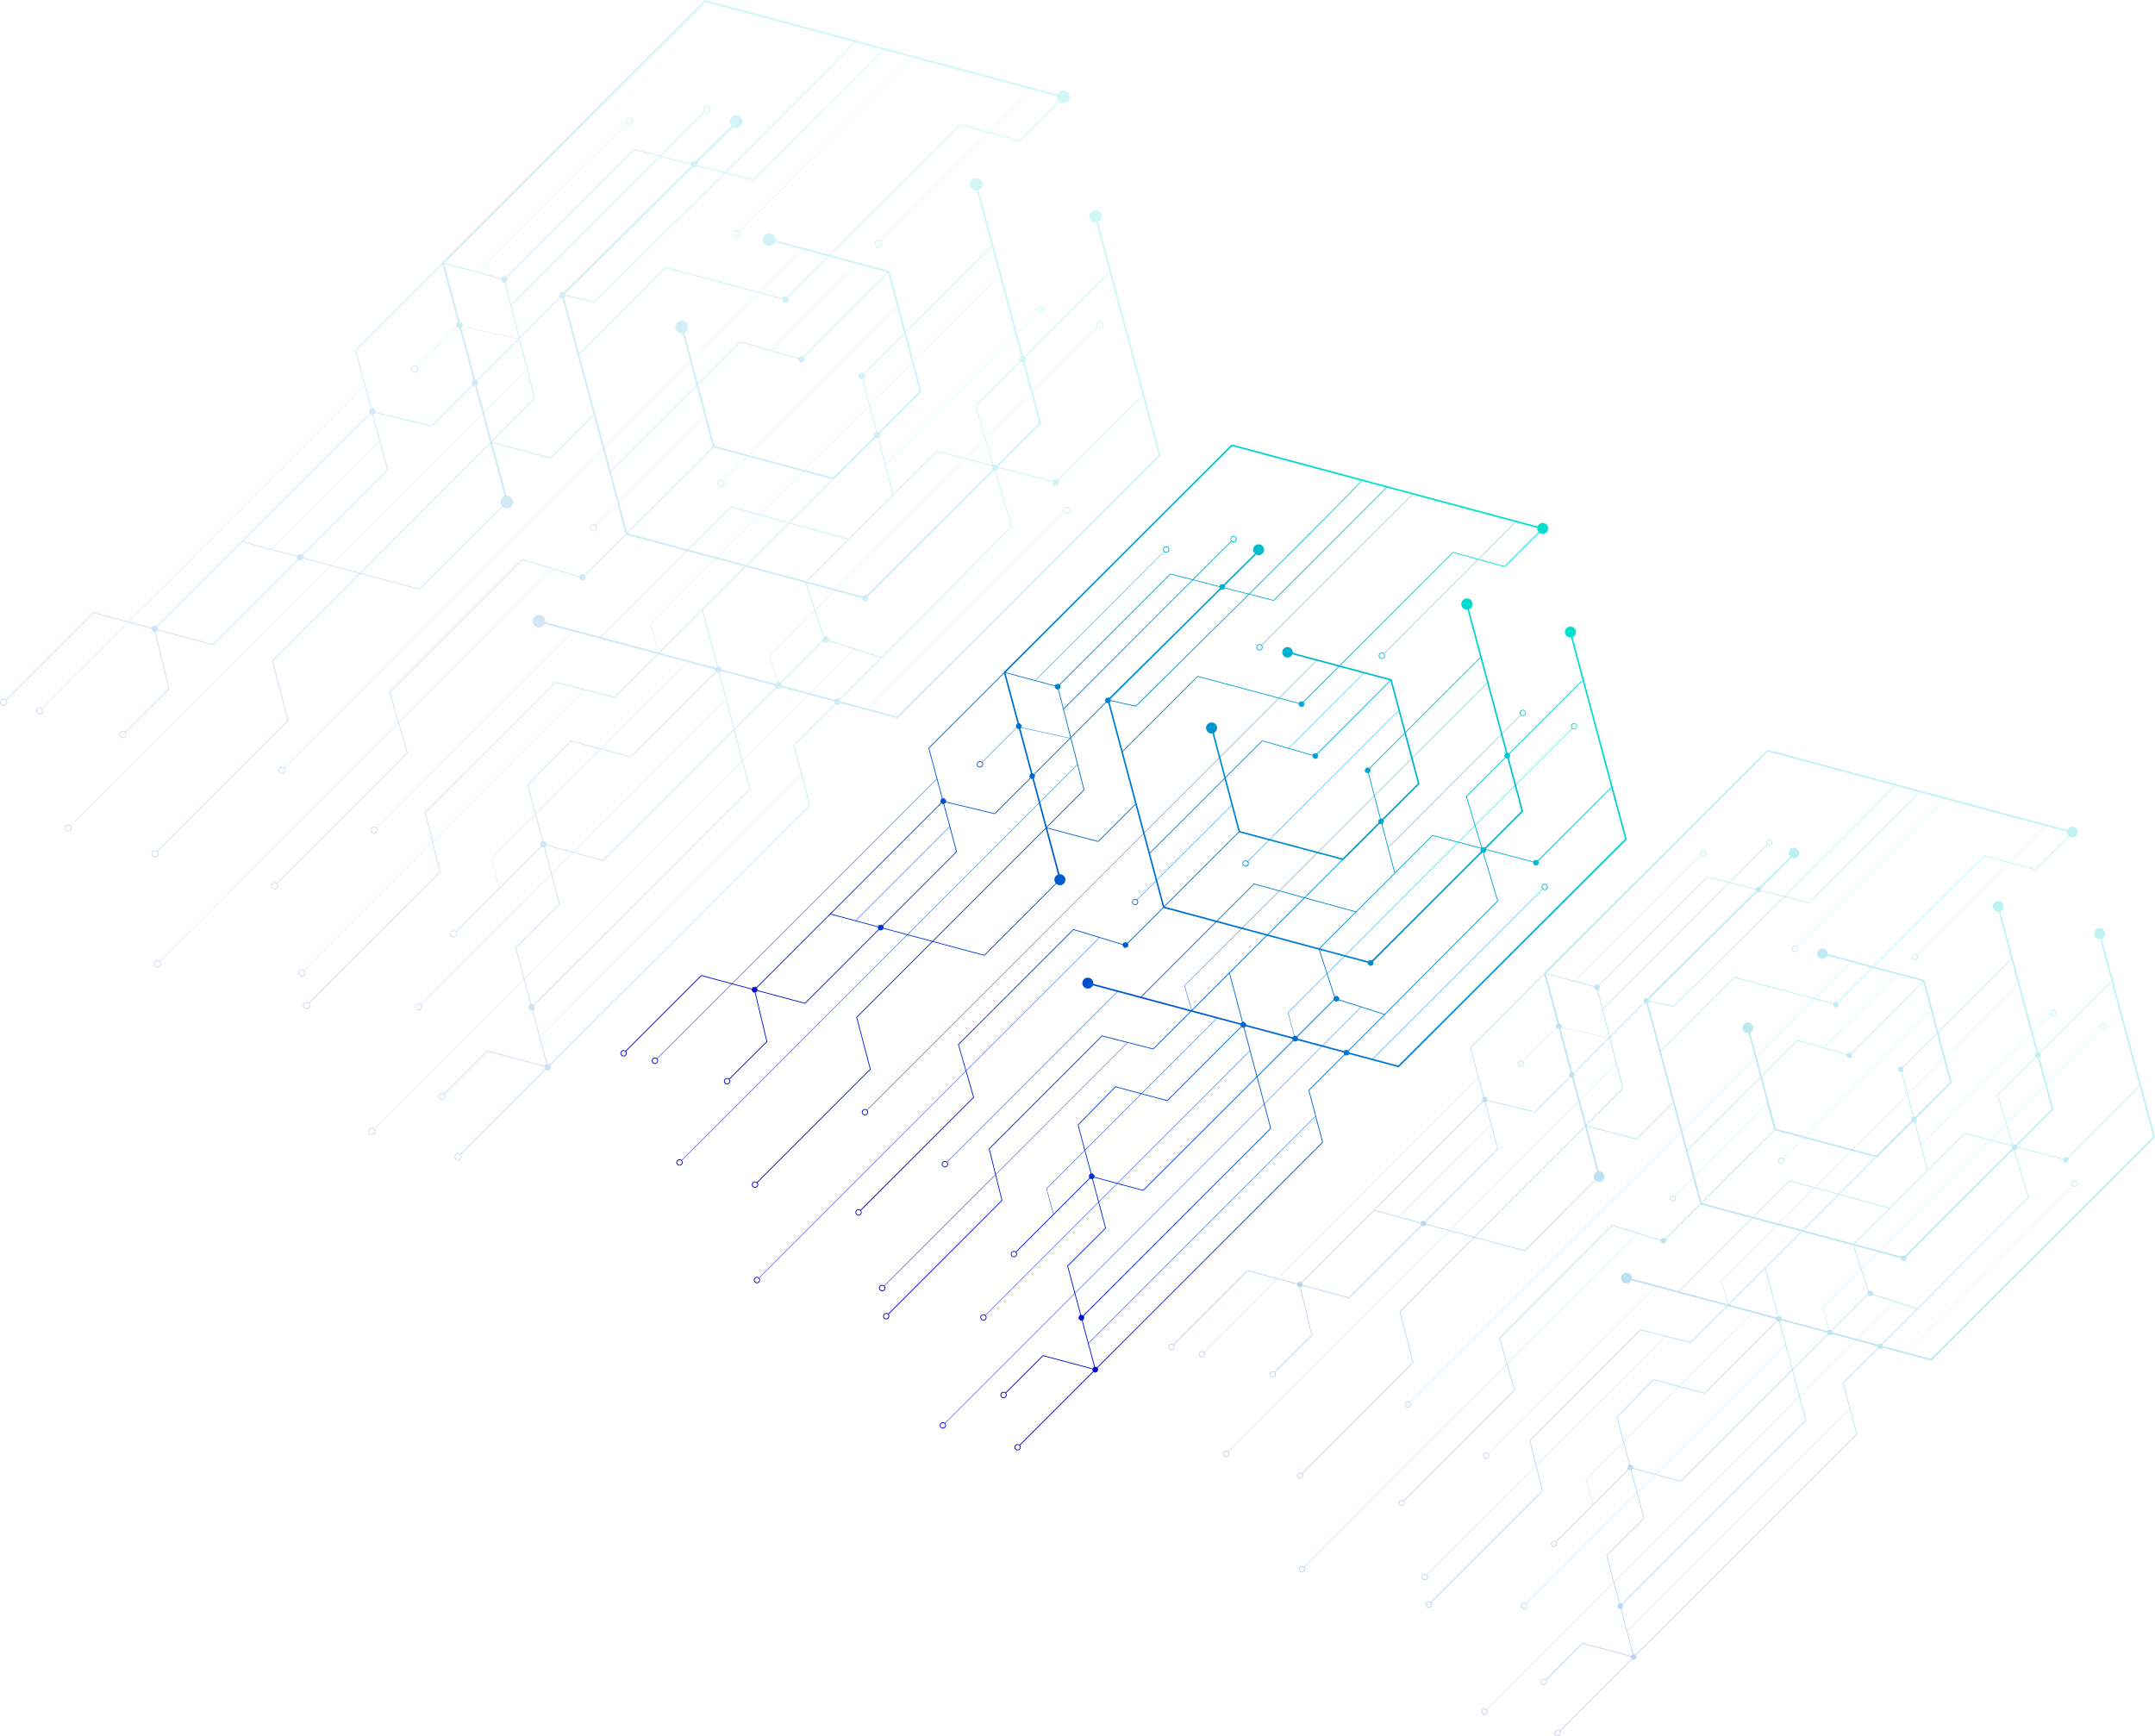 <svg xmlns="http://www.w3.org/2000/svg" xmlns:xlink="http://www.w3.org/1999/xlink" viewBox="0 0 6718.56 5413.31"><defs><style>.cls-1{isolation:isolate;}.cls-2,.cls-3{mix-blend-mode:lighten;}.cls-2{fill:url(#linear-gradient);}.cls-3{opacity:0.18;fill:url(#linear-gradient-2);}.cls-4{mix-blend-mode:screen;opacity:0.26;fill:url(#linear-gradient-3);}</style><linearGradient id="linear-gradient" x1="2931.59" y1="411.27" x2="1000.19" y2="2226.95" gradientUnits="userSpaceOnUse"><stop offset="0" stop-color="#00e0cf"/><stop offset="1" stop-color="#0000cf"/></linearGradient><linearGradient id="linear-gradient-2" x1="-1033.97" y1="1431.19" x2="1359" y2="-878.59" gradientUnits="userSpaceOnUse"><stop offset="0" stop-color="#0047bd"/><stop offset="1" stop-color="#00d2cf"/></linearGradient><linearGradient id="linear-gradient-3" x1="2506.43" y1="3333.57" x2="4540.93" y2="1369.8" xlink:href="#linear-gradient-2"/></defs><g class="cls-1"><g id="Artwork"><path class="cls-2" d="M1467.25,3032.15,1696.6,2802.8l2.55,2.55,9.33-2.5,2.51-9.34-2.56-2.55,703.42-703.41-43-162,110.9-110.9,2.55,2.55,9.33-2.5.76-2.83,153.89,41.26,1.36.37,710.14-709.55,1-1L3189.58,512.15a17.09,17.09,0,1,0-18.65-3.69,17,17,0,0,0,13.88,4.83l125.06,466.14-229.28,229.28-2.55-2.55-9.34,2.51-.88,3.3L2921,1173.37l0-.11-1.28-1.28,116.2-116.2-22.33-83.26,174.78-175a9.54,9.54,0,1,0-.92-.81L3013.21,971.16l-22-82.18,1.73-.46,2.5-9.33-2.56-2.56,226.38-226.37-1.73-1.73L2991.11,874.9l-2.55-2.55-1.73.47-16-59.52,57.5-57.51a9.73,9.73,0,1,0-.87-.86l-57,57L2866.83,425.46a17.59,17.59,0,1,0-4.76,1.14l39.77,148.28L2669.41,807.31,2626.12,645l-.37-1.37-159.83-42.83,351.41-351.41L2894,270.52l-292.41,292.4a9.79,9.79,0,1,0,.87.87l292.89-292.9,82,22.6.68.19.51-.5c63.56-62.82,93.37-92.55,107.29-106.78a17,17,0,1,0-5.06-19.3L2128.23-88.31l-1.36-.37-709.69,709.1-1,1,.37,1.37L1181.33,858l25.73,96L569.34,1591.73,474,1566.19l-.68-.18L237.22,1802.12a9.79,9.79,0,1,0,1.73,1.73l235.11-235.11,93.28,25-232,232a9.85,9.85,0,1,0,.86.87L568.7,1594.1l62.42,16.72-.83,3.1,6.83,6.83L640,1620l36.63,153L559.81,1889a9.79,9.79,0,1,0,1.73,1.73l117.79-117-37-154.38,4.09-1.09.83-3.09,149,39.92.69.18,230.8-230.8,2.55,2.56,9.33-2.51.94-3.5,73.36,19.66-702.05,702a9.74,9.74,0,1,0,.87.86L1115.32,1441l76.83,20.58L956.6,1697.18,999,1859.25l-352.3,352.3a9.79,9.79,0,1,0,1.73,1.73L1001.68,1860l-42.35-162.08,235.56-235.55,160.54,43,.68.18,224.1-224.09a17.05,17.05,0,1,0,10.11-29.86L1552,1108.65l158.23,42,.68.18,116-116.08,24.21,90.34-861,861a9.79,9.79,0,1,0,.86.86l860.51-860.5,39,145.69L1832,1330.62a9.62,9.62,0,1,0,.9.83l58-58,21.78,81.27c-51.45,51.55-95.26,95.47-111.09,111.34l-3.26-3.27-9.33,2.5-1.13,4.19-153.73-46.86-.71-.21-359.71,359.71,23.95,83.12L653.38,2509.51a9.79,9.79,0,1,0,.86.86L1298,1866.62l23,80L969.56,2298.08a9.79,9.79,0,1,0,1.73,1.73L1323.8,1947.3,1300,1864.64l414.82-414.82,72.38,22.06-.74,2.78,6.83,6.83,9.33-2.5,2.5-9.33-1.84-1.84c15.84-15.88,59.57-59.72,110.93-111.19l162.27,43.63-232.63,232.63-148.47-39.8a17,17,0,1,0-4.79,9.88,16.76,16.76,0,0,0,3.49-5.16l75.29,20.18-530.1,530.1a9.74,9.74,0,1,0,.87.86l530.6-530.59,227.1,60.88-115.67,115.68-159-40.49-.67-.18-352.89,352.89,20.14,81.19-345.93,345.93a9.85,9.85,0,1,0,.86.87l345.42-345.41,19.45,78.41L1056,2621.62a9.79,9.79,0,1,0,1.73,1.73l354.46-354.47-20.14-81.19,410.51-410.5,79.62,20.27.67.18L2000.55,1680l78.77,21.11L1845.81,1934.6,1765,1913l-.69-.19-117,119.38-.49.49,21.26,79.75L1549,2231.44l21.77,79.9L1454,2428.09a9.77,9.77,0,1,0,1.74,1.73l229.72-229.73,2.56,2.56,3.83-1,19.3,72.4-351.8,351.81a9.73,9.73,0,1,0,.87.86l351.3-351.3,21.09,79.1-118,117.4-.5.5,23,86.05-404,404a9.79,9.79,0,1,0,.87.87l403.48-403.48,17.79,66.55-3.6,1-2.5,9.34,6.84,6.83,3.58-1,38.93,145.66-3.69,1-.88,3.3L1538.32,2751l-116.47,116.47a9.79,9.79,0,1,0,1.73,1.73l115.47-115.47,154.25,41.13-1,3.68,2.55,2.55-229.35,229.35a9.79,9.79,0,1,0,1.73,1.73ZM3189.34,784.82a7.35,7.35,0,1,1,0,10.39A7.36,7.36,0,0,1,3189.34,784.82Zm-159.72-41.53a7.34,7.34,0,1,1,0,10.38A7.35,7.35,0,0,1,3029.62,743.29ZM2600.34,575.43a7.35,7.35,0,1,1,0-10.39A7.36,7.36,0,0,1,2600.34,575.43ZM236.44,1815a7.34,7.34,0,1,1,0-10.38A7.35,7.35,0,0,1,236.44,1815Zm97.6,23.27a7.34,7.34,0,1,1,0-10.39A7.35,7.35,0,0,1,334,1838.28Zm225,63.58a7.35,7.35,0,1,1,0-10.39A7.36,7.36,0,0,1,559,1901.86ZM410.65,2155.22a7.34,7.34,0,1,1,0-10.38A7.35,7.35,0,0,1,410.65,2155.22Zm235.22,69.23a7.34,7.34,0,1,1,0-10.39A7.35,7.35,0,0,1,645.87,2224.45Zm342.94-225.89a7.34,7.34,0,1,1,0-10.38A7.33,7.33,0,0,1,988.81,1998.56Zm842.07-655.3a7.35,7.35,0,1,1,0-10.39A7.36,7.36,0,0,1,1830.88,1343.26ZM652.12,2522a7.34,7.34,0,1,1,0-10.38A7.33,7.33,0,0,1,652.12,2522Zm316.66-211a7.35,7.35,0,1,1,0-10.39A7.36,7.36,0,0,1,968.78,2311Zm330.81-447.68-23.18-80.43,357.65-357.65,79.41,24.2ZM1238,2160.59a7.34,7.34,0,1,1,0-10.38A7.35,7.35,0,0,1,1238,2160.59Zm-195.47,386.18a7.34,7.34,0,1,1,0-10.39A7.35,7.35,0,0,1,1042.53,2546.77Zm12.73,87.74a7.34,7.34,0,1,1,0-10.38A7.35,7.35,0,0,1,1055.26,2634.51Zm336.49-448.2-19.46-78.42L1723.21,1757l78,19.87Zm-33.67,452a7.34,7.34,0,1,1,0-10.38A7.35,7.35,0,0,1,1358.08,2638.33Zm-126.21,336.6a7.35,7.35,0,1,1,0-10.39A7.36,7.36,0,0,1,1231.87,2974.93Zm189.2-94.58a7.34,7.34,0,1,1,0-10.39A7.35,7.35,0,0,1,1421.07,2880.35Zm278.76-689.54L1693,2184l-3.12.83-19.48-73.07L1845.17,1937l81.55,21.85L2158,1727.51l2.55,2.55,3.29-.88,19.32,72.79L1770.9,2214.26l-72.12-19.52Zm457.86-768.72,76.67,20.61-231.75,231.76-21.91-75.37Zm117.63-117.62,76.35,20.93-113.31,113.31-76.67-20.61Zm-115,113.26L2083.19,1397l114-114,76.81,21.06ZM2560.24,925l-2.55-2.55,108.45-108.44,20.6,77.26-114,114-18.48-70,3.51-.94Zm126.87-32.37,20.24,75.9-110.78,110.51-1.55-1.55-3,.82-18.92-71.64Zm-52.9,355.2-119.65,119.65-158.18-43.37,116.87-116.87,1.37.36,113.56-113.28,1.84,1.84,3.87-1Zm-172.75,393.9,1.23-4.61-6.83-6.83-7.26,1.94-23.08-71,52.87-52.92,73.07,19.64-.72,2.71,6.83,6.83,9.33-2.5,2.5-9.33-1.68-1.69,340.15-340.15,1.29,1.28,1-.26L2955,1334.28l-351.47,353.09Zm-289.05,76.46-6.83-6.83-3.64,1-40.65-153.13,115.8-115.8,161.7,43.47,24.36,75-120.71,120.85-.25.25,19.62,73.21-3.88,1-.69,2.59-145.52-39Zm229.2-230.56,75.41,20.27-51.93,52Zm-74.34,267-4.28,1.14-19.43-72.53,120-120.15,22.8,70.19-2.36,8.79.45.45-114.71,114.6Zm577.51-585.61-69.36-18.23,49.6-49.66,20.3,67.58-.5.13Zm-.64,2.37-1.82,6.79,2.09,2.08-340.16,340.16-1.68-1.68-9.33,2.5-.51,1.89-70.35-18.91,351-351.42ZM2481,1503.94l-78.36-21.06,351-351,78.41,20.62Zm-239.93-64.5,113.29-113.3,158.18,43.37-112.63,112.63ZM2589.62,1079l-3.93,1-2.5,9.34,1.53,1.53-111.57,111.28-75.44-20.11,173.36-173.36Zm-119.1,127.57-116.86,116.86-76.35-20.94,116.4-116.4Zm-351.23,354.69L2159.58,1713l-3.33.89-.69,2.57-151-40.49Zm64.26,242.09,21,79-353.86,353.52-78.4-21.22Zm-17.32-74.78,3.68-1,.55-2,145.51,39-.54,2,2.49,2.49-111.4,111.29Zm153.42,42.22,2.62,2.62,9.33-2.5.54-2,74.54,20-177.36,177.36-22.07-83.16Zm13.75-6.63.7-2.59-2.61-2.61,114.71-114.6,4.66,4.65,9.33-2.5.63-2.35,68.58,22-118.72,118.71Zm197.31-97.57,70.89,22.75-111.73,111.73-2.55-2.55L2478,1801l-.48,1.78-65.46-17.55Zm567.2-370.13a7.34,7.34,0,1,1,10.38,0A7.33,7.33,0,0,1,3097.91,1296.44Zm-30.72-82.11-1,3.67,6.84,6.83,9.33-2.5,2.5-9.33-2.55-2.55L3310.6,982.16l42.74,159.29L2646.2,1848l-78.06-20.93,528.51-528.51a9.79,9.79,0,1,0-.86-.86l-529,529-73.1-19.6.47-1.78-2.55-2.55,113.16-113.15h0l352.52-354.13.51-.52L2912.5,1184.2l6-1.6,1.84-6.87Zm-36.74-160-114.2,114.2-2.09-2.09-6.48,1.74L2887,1099.25l122.59-122.73Zm-21.23-79.16-122.63,122.76L2860,1009.46l121-121,2.55,2.55,2.88-.77ZM2982.1,874.09l-2.87.77-2.5,9.33,2.55,2.55-122,122,27.37,91.13-50.57,50.63-80.48-21.15-.68-.18-116.68,116.67-20.45-77.46,351.11-351.11ZM2615.4,1167l-19.14-72.5,3.09-.83,2.5-9.34-1.82-1.82L2711.81,971l1-1-21.7-81.37,232.53-232.53,42.86,159.79Zm287.17-589.42,20.7,77.17L2690.74,887.31l-20.6-77.26ZM2556,920.76l-2.55-2.55-9.34,2.5-2.5,9.33,6.84,6.84,3.45-.93,18.85,71.39L2396.35,1181.7l-149.2-39.77L2647,742.12l18.46,69.19Zm90.63-180-400.81,400.81-93.14-24.83-44-166.1,113.87-113.88,156.77,45-1,3.64,6.84,6.84,9.33-2.5,2.5-9.34-2.87-2.87,228-228.57ZM2392.38,875.83l-2.23-2.23-9.33,2.5-.9,3.33-73.59-21.15,232.81-232.8,81.25,21.77Zm145.39-250.72L2305,857.9,2221.81,834,2107.92,947.89l-16.32-61.63,182.8-182.8L2336.32,720l-1,3.79,6.83,6.83,9.34-2.5,2.5-9.33-3-3,111-111Zm-78.58-21.05-110,110-2.08-2.09-9.34,2.5-.85,3.18-60.55-16.16L2391.84,586Zm358.1-357.23-.69-.19L2463.19,600.06l-145.58-39a16.47,16.47,0,1,0-1.15,4.76l74,19.84L2275,701.1l-253.78-67.71-.68-.18L1787,866.83l-40.29-150.35,1.4-.38,1.27-4.73,79.11,17.4.47-.47c1.77-1.74,178.22-175.7,352.48-348.71l76,19.44.67.18,353-353,78.55,21.06-469.29,469.3a9.79,9.79,0,1,0,.86.86l469.8-469.79L3011,153.48l-115,115ZM1550.47,1103.05l-20.56-76.61,115.71-115.71,19.77,77.4Zm-20.92-78-19.4-72.29,1.67-.45,2.5-9.33-2.28-2.28L1624.49,828l20.78,81.34ZM1347.43,903.61a7.34,7.34,0,1,1-10.38,0A7.33,7.33,0,0,1,1347.43,903.61Zm123.25-109.06,150.63,33.19L1510.31,939l-2.82-2.82-1.67.45-37.45-139.57,1.77-.48Zm151.65,32.16L1471,793.37l1.64-6.12-6.83-6.83-1.77.47-42-156.64,154.1,41.29-.93,3.49,6.83,6.83,3.39-.91,38.39,150.3Zm295.29-582.4a7.34,7.34,0,1,1,10.39,0A7.35,7.35,0,0,1,1917.62,244.31Zm-329.85,430,3.58-1,2.5-9.33-2.55-2.55L1936,316.79l67.51,17.28L1603.12,734.44Zm16.06,62.87,402.42-402.42,82.56,21.13-.63,2.36,1.79,1.8L1745.44,701.65l-1.71-1.71-9.33,2.5-2.51,9.33,2.56,2.56L1625.8,823.23Zm146.73-30.42-1.66-1.66,344.54-341.59,1.57,1.58,9.33-2.5.69-2.55,73.62,18.84c-123,122.16-254.28,251.88-351,347.2L1750,709Zm675.35-571.21c78.88-79.45,101-102.91,106.71-110.37l75.67,20.3-351,351-73.87-18.91C2286,275.69,2367.63,194.26,2425.91,135.56ZM2219,538.7a7.35,7.35,0,1,1-10.39,0A7.36,7.36,0,0,1,2219,538.7Zm865-354c-24.47,24.76-81.18,80.94-106.74,106.21l-79.95-22,115.06-115,67.29,18A17,17,0,0,0,3084,184.73ZM2530.26,24.56c-19.12,23-175.89,179.85-349.58,352.32l-75-19.2,1.18-4.42-1.52-1.52,97.9-97.06a16.87,16.87,0,1,0-4-2.92l-97.35,96.52-1.85-1.85-9.33,2.5-1.23,4.6-81.19-20.77,118.43-118.43a9.82,9.82,0,1,0-1.73-1.74L2005.51,332.05l-69.59-17.81-.68-.17L1589.57,659.74l-2.55-2.55-9.34,2.5-.93,3.49-60.83-16.3,400.45-400.44a9.79,9.79,0,1,0-.87-.87L1514.56,646.51l-91.92-24.63,705.69-705.1ZM2127.47,211.82a7.35,7.35,0,1,1,10.39,0A7.36,7.36,0,0,1,2127.47,211.82Zm-710.19,413.7,42,156.64-2.84.76-2.5,9.33,2,2L1348.69,901.49a9.79,9.79,0,1,0,.86.86l107.26-107.26,4,4,2.84-.76,37.45,139.57-2.93.79-2.51,9.33,2.84,2.83L1388,1061.56,1235.81,1025l1.09-4-6.84-6.84-4.06,1.09-41.94-156.5ZM1037.87,1410.9l-2.55-2.55-9.33,2.5-.93,3.46-69.2-18.54,291.47-291.46,20.53,76.6Zm-83.37-15.49-76.61-20.53,344.62-344.62,2.55,2.55,2.9-.78,19,70.91ZM570.7,1592.1l636.72-636.72,16.21,60.49-2.9.78-2.5,9.33,2.55,2.55-576.1,576.11-2.56-2.56-9.33,2.5-1,3.88Zm225.54,60.43-148.32-39.74,1-3.87-2.55-2.55,229.48-229.49,148.53,39.8-.94,3.5,2.56,2.55Zm245-233.88.93-3.47-2.55-2.55,231-231-40.26-150.24,4.07-1.09.78-2.93,153,36.72.66.15,111.43-111.68,2.27,2.27,2.93-.78,20.13,75L1116,1438.67Zm76.1,20.39,408.6-408.6,20.6,76.81-352.36,352.37Zm461.16-159.31-223.1,223.09-158.49-42.46L1547.26,1110l38.25,142.59a16.92,16.92,0,0,0-7,27.16Zm131.66-131.66-158.9-42.14,0-.15,116.91-116.9L1626.51,826l109.67-109.93,2.55,2.55,3.2-.86,84.66,316-1.09-1.09Zm77.54-278.51L2021.3,635.94,2273,703.1l-181.8,181.79L2071.66,811a16.9,16.9,0,0,0,4.71-3.25,17.22,17.22,0,1,0-9.38,4.74l20.24,76.41-232.16,232.17Zm299.91,20.7,16.33,61.63-232,232-16.48-61.48Zm-215,296.37,232-232,21.64,81.68-231.81,231.8Zm22.2,82.85,231.8-231.8,21.63,81.68h0c-2.18,2-6.17,5.94-13.89,13.6-9.74,9.67-23.61,23.5-40.25,40.11-33.26,33.23-77.57,77.56-121.86,121.91l-55.66,55.75Zm23.34,83.16c96.25-96.43,217-217.32,231.74-231.57l91.86,24.49-65,65a9.67,9.67,0,1,0,.89.84l65.51-65.51,149.19,39.78L2276,1302.1l-78.84-21.61-.68-.19-116,116Zm257.44-139.82a7.34,7.34,0,1,1-10.39,0A7.35,7.35,0,0,1,2175.62,1212.82ZM2079.19,1401l77.13,20.74-177,177,22.22,76.43-155-41.54Zm1.49,300.47,73.61,19.73-.54,2,2.55,2.55L1926,1956.09,1847.17,1935Zm-431.18,331.9L1765,1915.5l78.77,21.1L1670,2110.38ZM1453.21,2441a7.35,7.35,0,1,1,0-10.39A7.36,7.36,0,0,1,1453.21,2441Zm118.52-130.65-21.4-78.53,118.07-118.07,19.12,71.71-3.86,1-2.5,9.33,2.55,2.55ZM1694.19,2201l3.14-.85.81-3,70.76,19.14L1713.13,2272Zm-77.36,272.14,118-117.4.5-.5-21.82-81.84,56.76-56.77,81.13,22,353.86-353.52,22.07,83.16L1639.1,2556.44Zm22.63,84.68,588.22-588.22,19.65,74-583.78,583.78-2.55-2.56-3.38.91Zm28.37,73.85-2.55-2.55,584.78-584.78-20.38-76.74,178.37-178.37,68.19,18.29-.75,2.83,2.55,2.55-111.9,111.89,21.5,81.06-706.79,706.8-18.91-70.74,3.39-.91Zm13.38,82.34L2388,2007.21l21.11,79.6L1706.7,2789.23l-2.55-2.55-3.28.88Zm-226.86,329.31a7.34,7.34,0,1,1,10.39,0A7.35,7.35,0,0,1,1454.35,3043.31Z" transform="translate(1713 1474.18)"/><path class="cls-3" d="M-276.15,2125.27l264.53-264.53,2.94,2.94,10.76-2.88L5,1850,2,1847.09l811.3-811.29L763.74,848.92,891.65,721l2.94,2.94,10.77-2.88.87-3.26,177.49,47.58,1.58.43,819-818.37,1.16-1.15L1710.32-781.21a19.53,19.53,0,0,0,6.37-4.26,19.71,19.71,0,0,0,0-27.88,19.71,19.71,0,0,0-27.88,0,19.71,19.71,0,0,0,0,27.88,19.6,19.6,0,0,0,16,5.58l144.24,537.63L1584.62,22.18l-2.95-2.94-10.76,2.89-1,3.81L1400.51-18.58l0-.12-1.48-1.48,134-134-25.76-96L1708.91-452a11.28,11.28,0,0,0,15.11-.7,11.31,11.31,0,0,0,0-16,11.29,11.29,0,0,0-16,0,11.28,11.28,0,0,0-.19,15.73L1506.91-251.8l-25.43-94.78,2-.54,2.89-10.76-2.95-2.94,261.1-261.1-2-2L1481.42-362.82l-2.94-2.94-2,.53-18.41-68.65,66.32-66.32a11.26,11.26,0,0,0,15.42-.45,11.3,11.3,0,0,0,0-16,11.31,11.31,0,0,0-16,0,11.28,11.28,0,0,0-.45,15.42l-65.75,65.75L1338.07-881.2a19.73,19.73,0,0,0,6.39-4.25,19.72,19.72,0,0,0,0-27.89,19.73,19.73,0,0,0-27.88,0,19.72,19.72,0,0,0,0,27.89,19.59,19.59,0,0,0,16,5.57l45.88,171L1110.38-440.78,1060.44-628l-.42-1.58L875.68-679l405.3-405.3,88.43,24.37L1032.16-722.65a11.28,11.28,0,0,0-15.42.45,11.29,11.29,0,0,0,0,16,11.29,11.29,0,0,0,16,0,11.28,11.28,0,0,0,.45-15.42L1371-1059.47l94.54,26.07.79.21.58-.57c73.31-72.45,107.69-106.74,123.75-123.16a19.65,19.65,0,0,0,26.45-1.16,19.71,19.71,0,0,0,0-27.88,19.71,19.71,0,0,0-27.88,0,19.63,19.63,0,0,0-4.41,6.79L486.21-1473.76l-1.58-.42L-333.9-656.33l-1.15,1.15.42,1.58L-605.92-382.31l29.67,110.73-735.52,735.52-110-29.46-.78-.21-272.32,272.32a11.28,11.28,0,0,0-14.88.9,11.31,11.31,0,0,0,0,16,11.29,11.29,0,0,0,16,0,11.26,11.26,0,0,0,.9-14.87l271.17-271.17,107.58,28.83L-1581.7,733.88a11.27,11.27,0,0,0-15.42.44,11.3,11.3,0,0,0,0,16,11.31,11.31,0,0,0,16,0,11.29,11.29,0,0,0,.45-15.43l268.2-268.2,72,19.29-1,3.57,7.88,7.88,3.33-.89L-1188,673l-134.74,133.81a11.28,11.28,0,0,0-14.88.9,11.31,11.31,0,0,0,0,16,11.32,11.32,0,0,0,16,0,11.27,11.27,0,0,0,.9-14.87l135.86-134.92-42.64-178,4.72-1.26,1-3.57L-1050,537l.79.21L-783,271l2.94,2.94,10.76-2.88,1.08-4,84.62,22.67-809.72,809.72a11.27,11.27,0,0,0-15.42.45,11.31,11.31,0,0,0,0,16,11.3,11.3,0,0,0,16,0,11.27,11.27,0,0,0,.45-15.42l810.29-810.29,88.63,23.74L-865.11,585.56l48.84,186.93-406.33,406.33a11.27,11.27,0,0,0-14.87.9,11.31,11.31,0,0,0,0,16,11.31,11.31,0,0,0,16,0,11.27,11.27,0,0,0,.9-14.87l407.48-407.48L-862,586.41l271.69-271.68,185.16,49.61.79.21,258.46-258.47a19.64,19.64,0,0,0,26.78-.9,19.71,19.71,0,0,0,0-27.88,19.61,19.61,0,0,0-15.12-5.66L-178.44-93.23,4.06-44.83l.78.21L138.62-178.5,166.54-74.31l-993,993.05a11.29,11.29,0,0,0-15.43.45,11.32,11.32,0,0,0,0,16,11.32,11.32,0,0,0,16,0,11.29,11.29,0,0,0,.45-15.43L167-72.73l45,168-67.47,67.48a11.2,11.2,0,1,0,1,1l66.87-66.87,25.11,93.73C178.18,250.07,127.65,300.73,109.4,319l-3.76-3.77-10.77,2.89L93.58,323-83.74,268.93l-.81-.25L-499.43,683.56l27.63,95.87-743,743a11.28,11.28,0,0,0-15.42.45,11.31,11.31,0,0,0,0,16,11.31,11.31,0,0,0,16,0,11.28,11.28,0,0,0,.45-15.42L-471.36,781l26.58,92.25-405.39,405.38a11.27,11.27,0,0,0-14.87.9,11.31,11.31,0,0,0,0,16,11.29,11.29,0,0,0,16,0,11.27,11.27,0,0,0,.9-14.87L-441.6,874l-27.47-95.34L9.36,300.26l83.49,25.45-.86,3.2,7.88,7.88,10.76-2.88,2.89-10.77L111.4,321c18.26-18.31,68.7-68.87,127.94-128.23L426.5,243.1,158.18,511.42-13,465.51A19.62,19.62,0,0,0-18.58,449a19.71,19.71,0,0,0-27.88,0,19.71,19.71,0,0,0,0,27.88,19.71,19.71,0,0,0,27.88,0,19.7,19.7,0,0,0,4-5.95l86.83,23.28-611.39,611.39a11.28,11.28,0,0,0-15.42.45,11.3,11.3,0,0,0,0,16,11.31,11.31,0,0,0,16,0,11.29,11.29,0,0,0,.45-15.43l612-612,261.93,70.23L202.38,698.29,19,651.59l-.78-.2-407,407,23.23,93.64-399,399a11.29,11.29,0,0,0-15.43.45,11.31,11.31,0,0,0,0,16,11.3,11.3,0,0,0,16,0,11.27,11.27,0,0,0,.44-15.42l398.39-398.38,22.44,90.44-407.7,407.69a11.27,11.27,0,0,0-14.87.9,11.31,11.31,0,0,0,0,16,11.29,11.29,0,0,0,16,0,11.27,11.27,0,0,0,.9-14.87L-339.6,1245l-23.24-93.65L110.63,677.84l91.83,23.39.78.19,135.7-135.7,90.85,24.36L160.46,859.4l-93.21-25-.8-.21-135,137.68-.57.57,24.53,92L-181.9,1201.76l25.11,92.15-134.66,134.66a11.27,11.27,0,0,0-14.87.9,11.29,11.29,0,0,0,0,16,11.31,11.31,0,0,0,16,0,11.27,11.27,0,0,0,.9-14.87l265-265,2.94,2.94,4.42-1.19,22.27,83.51-405.76,405.76a11.28,11.28,0,0,0-15.42.45,11.29,11.29,0,0,0,0,16,11.31,11.31,0,0,0,16,0,11.28,11.28,0,0,0,.45-15.42L5.56,1252.45l24.33,91.24-136.09,135.4-.57.58,26.52,99.24-465.94,465.93a11.28,11.28,0,0,0-15.42.45,11.32,11.32,0,0,0,0,16,11.31,11.31,0,0,0,16,0,11.27,11.27,0,0,0,.45-15.43l465.36-465.36,20.52,76.77-4.14,1.11-2.89,10.76,7.88,7.88,4.13-1.1,44.9,168-4.25,1.14-1,3.8L-194.18,1801l-134.33,134.33a11.27,11.27,0,0,0-14.87.9,11.29,11.29,0,0,0,0,16,11.31,11.31,0,0,0,16,0,11.27,11.27,0,0,0,.9-14.87l133.18-133.18,177.9,47.44-1.13,4.23,2.94,2.94-264.53,264.53a11.27,11.27,0,0,0-14.87.9,11.31,11.31,0,0,0,0,16,11.31,11.31,0,0,0,16,0A11.27,11.27,0,0,0-276.15,2125.27ZM1710-466.72a8.49,8.49,0,0,1,12,0,8.47,8.47,0,0,1,0,12,8.47,8.47,0,0,1-12,0A8.49,8.49,0,0,1,1710-466.72Zm-184.2-47.9a8.46,8.46,0,0,1,12,0,8.47,8.47,0,0,1,0,12,8.47,8.47,0,0,1-12,0A8.47,8.47,0,0,1,1525.84-514.62Zm-495.13-193.6a8.49,8.49,0,0,1-12,0,8.49,8.49,0,0,1,0-12,8.47,8.47,0,0,1,12,0A8.47,8.47,0,0,1,1030.71-708.22ZM-1695.72,721.47a8.49,8.49,0,0,1-12,0,8.49,8.49,0,0,1,0-12,8.49,8.49,0,0,1,12,0A8.49,8.49,0,0,1-1695.72,721.47Zm112.57,26.83a8.49,8.49,0,0,1-12,0,8.49,8.49,0,0,1,0-12,8.49,8.49,0,0,1,12,0A8.47,8.47,0,0,1-1583.15,748.3Zm259.49,73.33a8.47,8.47,0,0,1-12,0,8.49,8.49,0,0,1,0-12,8.49,8.49,0,0,1,12,0A8.49,8.49,0,0,1-1323.66,821.63Zm-171.13,292.22a8.47,8.47,0,0,1-12,0,8.46,8.46,0,0,1,0-12,8.47,8.47,0,0,1,12,0A8.47,8.47,0,0,1-1494.79,1113.85Zm271.29,79.84a8.46,8.46,0,0,1-12,0,8.46,8.46,0,0,1,0-12,8.46,8.46,0,0,1,12,0A8.46,8.46,0,0,1-1223.5,1193.69ZM-828,933.17a8.49,8.49,0,0,1-12,0,8.49,8.49,0,0,1,0-12,8.49,8.49,0,0,1,12,0A8.49,8.49,0,0,1-828,933.17ZM143.25,177.36a8.47,8.47,0,1,1,0-12A8.49,8.49,0,0,1,143.25,177.36ZM-1216.29,1536.89a8.46,8.46,0,0,1-12,0,8.46,8.46,0,0,1,0-12,8.46,8.46,0,0,1,12,0A8.46,8.46,0,0,1-1216.29,1536.89Zm365.23-243.4a8.49,8.49,0,0,1-12,0,8.47,8.47,0,0,1,0-12,8.49,8.49,0,0,1,12,0A8.49,8.49,0,0,1-851.06,1293.49Zm381.54-516.34-26.73-92.77,412.5-412.5L7.83,299.8Zm-71,342.9a8.49,8.49,0,0,1-12,0,8.49,8.49,0,0,1,0-12,8.49,8.49,0,0,1,12,0A8.49,8.49,0,0,1-540.56,1120.05ZM-766,1565.45a8.49,8.49,0,0,1-12,0,8.49,8.49,0,0,1,0-12,8.47,8.47,0,0,1,12,0A8.49,8.49,0,0,1-766,1565.45Zm14.68,101.2a8.49,8.49,0,0,1-12,0,8.47,8.47,0,0,1,0-12,8.47,8.47,0,0,1,12,0A8.49,8.49,0,0,1-751.32,1666.65Zm388.09-516.95-22.44-90.44L19.07,654.53l90,22.9Zm-38.84,521.35a8.47,8.47,0,0,1-12,0,8.49,8.49,0,0,1,0-12,8.49,8.49,0,0,1,12,0A8.47,8.47,0,0,1-402.07,1671.05Zm-145.56,388.22a8.49,8.49,0,0,1-12,0,8.49,8.49,0,0,1,0-12,8.49,8.49,0,0,1,12,0A8.49,8.49,0,0,1-547.63,2059.27Zm218.22-109.09a8.47,8.47,0,0,1-12,0,8.47,8.47,0,0,1,0-12,8.47,8.47,0,0,1,12,0A8.46,8.46,0,0,1-329.41,1950.18ZM-7.9,1154.9l-7.88-7.88-3.6,1-22.47-84.27L159.73,862.13l94.05,25.2L520.57,620.55l2.94,2.94,3.8-1,22.28,83.95L74.06,1181.94l-83.17-22.51ZM520.18,268.29l88.43,23.77-267.3,267.3L316,472.43ZM655.84,132.62l88.06,24.14L613.22,287.45l-88.43-23.77ZM523.21,263.25l-89-23.91L565.69,107.9l88.59,24.29ZM984.47-305l-2.94-2.94L1106.6-433l23.77,89.11L998.85-212.38l-21.32-80.76,4.05-1.09Zm146.32-37.34,23.35,87.54L1026.36-127.33l-1.78-1.79-3.5.94L999.27-210.8Zm-61,409.67-138,138-182.44-50L884.13,20.53l1.58.42,131-130.66,2.12,2.12,4.47-1.19ZM870.53,521.65l1.43-5.31-7.88-7.88-8.38,2.24-26.62-81.93,61-61,84.28,22.66-.84,3.13,7.89,7.88,10.76-2.89L995,387.74l-1.94-1.95L1385.41-6.53,1386.89-5l1.13-.31L1439.79,167,1034.42,574.25ZM537.16,609.84,529.28,602l-4.2,1.13L478.2,426.47,611.76,292.91,798.26,343l28.09,86.46L687.13,568.88l-.29.29,22.63,84.44-4.47,1.2-.8,3-167.83-45ZM801.51,343.92l87,23.38-59.9,60Zm-85.75,308-4.93,1.32-22.41-83.66L826.84,431,853.15,512l-2.72,10.14.51.52L718.64,654.8ZM1381.84-23.49l-80-21,57.22-57.27,23.41,77.94-.57.15Zm-.73,2.73-2.1,7.83,2.41,2.41L989.1,381.8l-2-1.94-10.76,2.88-.58,2.18-81.14-21.81L1299.54-42.21Zm-488,383.45-90.37-24.3L1207.51-66.4,1298-42.62ZM616.37,288.3,747,157.62l182.44,50L799.57,337.55Zm402-415.75-4.53,1.22-2.89,10.76,1.77,1.77L884,14.65,797-8.55,997-208.49ZM881,19.69,746.2,154.47l-88.06-24.15L792.4-3.93ZM475.89,428.77l46.46,175.05-3.83,1-.8,3-174.17-46.7ZM550,708l24.18,91.11L166.06,1206.84l-90.42-24.47Zm-20-86.26,4.25-1.14.62-2.34,167.84,45-.63,2.33,2.87,2.86L576.5,796.8Zm177,48.7,3,3,10.77-2.89.62-2.32,86,23L602.8,895.86,577.34,800Zm15.86-7.64.8-3-3-3L852.94,524.62l5.37,5.36,10.76-2.88.73-2.72,79.09,25.39L812,686.69ZM950.4,550.25l81.77,26.25L903.31,705.37l-2.95-3-10.76,2.89-.55,2.05-75.51-20.25Zm654.19-426.88a8.47,8.47,0,1,1,12,0A8.49,8.49,0,0,1,1604.59,123.37Zm-35.43-94.71L1568,32.89l7.88,7.88,10.76-2.88,2.89-10.77-3-2.94,263.3-263.29L1899.2-55.39,1083.61,759.52l-90-24.14,609.56-609.57a11.24,11.24,0,1,0-1-1L992,735l-84.31-22.61.55-2.05-2.94-2.94,130.51-130.5h0l406.57-408.45.6-.59L1390.75-6.09l6.91-1.85,2.12-7.92Zm-42.37-184.55L1395.07-24.17l-2.41-2.41-7.46,2-23.88-79.48,141.4-141.56Zm-24.49-91.3L1360.86-105.6l-30.64-102,139.55-139.54,2.94,2.94,3.32-.89ZM1471-363.76l-3.32.88-2.88,10.77,2.94,2.94L1327-208.43l31.57,105.1-58.34,58.4-92.82-24.4-.78-.21L1072.09,65,1048.5-24.31l405-405ZM1048.08-25.89,1026-109.51l3.57-1,2.88-10.77-2.1-2.1,128.92-128.6,1.15-1.15-25-93.85,268.2-268.19L1453-430.84ZM1379.3-705.71l23.88,89L1135-348.51l-23.76-89.11ZM979.53-309.93l-2.94-2.94L965.82-310l-2.88,10.77,7.88,7.88,4-1.07,21.74,82.34L795.44-9,623.36-54.85,1084.48-516l21.28,79.81Zm104.53-207.62L621.78-55.27,514.35-83.91,463.61-275.49,595-406.82l180.81,51.95-1.12,4.2,7.88,7.88,10.76-2.89,2.89-10.76-3.31-3.32,263-263.62Zm-293.2,155.8-2.57-2.57-10.77,2.88-1,3.84L691.62-382,960.12-650.5l93.72,25.11ZM958.55-650.92,690.07-382.44,594.13-410,462.78-278.64,444-349.72,654.79-560.56,726.2-541.5,725-537.13l7.88,7.88,10.76-2.88,2.89-10.77-3.48-3.48,128-128ZM867.92-675.2,741.09-548.37l-2.41-2.41-10.77,2.89-1,3.66-69.84-18.63L790.24-696Zm413-412-.79-.22L872.53-679.82l-167.91-45a19.58,19.58,0,0,0-5.57-16,19.71,19.71,0,0,0-27.88,0,19.72,19.72,0,0,0,0,27.88,19.72,19.72,0,0,0,27.89,0,19.77,19.77,0,0,0,4.25-6.36l85.37,22.87L655.51-563.28,362.82-641.37l-.79-.21L92.58-372.13,46.12-545.54l1.61-.43,1.46-5.46,91.24,20.07.55-.54c2-2,205.55-202.65,406.54-402.19l87.61,22.42.78.2L1043-1318.6l90.59,24.3L592.36-753a11.26,11.26,0,0,0-15.42.45,11.31,11.31,0,0,0,0,16,11.31,11.31,0,0,0,16,0,11.26,11.26,0,0,0,.45-15.42l541.85-541.85,369.18,99L1371.7-1062.19ZM-180.17-99.68-203.88-188-70.42-321.5l22.8,89.27Zm-24.13-89.94L-226.67-273l1.93-.51,2.88-10.77-2.63-2.63,129.7-130,24,93.82Zm-210-140.09a8.49,8.49,0,0,1,0,12,8.49,8.49,0,0,1-12,0,8.49,8.49,0,0,1,0-12A8.47,8.47,0,0,1-414.34-329.71Zm142.15-125.78,173.72,38.27-128,128.32-3.25-3.25-1.93.52-43.18-161,2-.54ZM-97.28-418.4l-174.55-38.46,1.89-7.06-7.88-7.88-2,.55-48.47-180.66,177.74,47.62-1.08,4,7.89,7.88,3.9-1.05L-95.6-420.09Zm340.57-671.72a8.49,8.49,0,0,1,0-12,8.49,8.49,0,0,1,12,0,8.49,8.49,0,0,1,0,12A8.49,8.49,0,0,1,243.29-1090.12ZM-137.15-594.17l4.13-1.11,2.88-10.76-2.94-2.94,397.55-397.55,77.86,19.93L-119.44-524.83Zm18.52,72.52L345.51-985.79l95.23,24.37-.73,2.73,2.07,2.07L44.7-562.65l-2-2L32-561.73,29.08-551l3,3L-93.28-422.41ZM50.61-556.74l-1.92-1.91,397.38-394,1.82,1.82,10.76-2.89.79-2.93,84.92,21.73C402.46-794,251.07-644.4,139.55-534.45L49.92-554.16Zm778.92-658.81c91-91.63,116.44-118.7,123.08-127.29l87.28,23.4L635.05-914.61l-85.2-21.8C668.21-1053.93,762.31-1147.85,829.53-1215.55Zm-238.61,465a8.49,8.49,0,0,1,0,12,8.47,8.47,0,0,1-12,0,8.47,8.47,0,0,1,0-12A8.49,8.49,0,0,1,590.92-750.59Zm997.67-408.25c-28.23,28.55-93.63,93.36-123.12,122.5l-92.2-25.42,132.7-132.7,77.62,20.81A19.51,19.51,0,0,0,1588.59-1158.84Zm-638.7-184.73C927.83-1317.1,747-1136.15,546.69-937.22l-86.52-22.14,1.37-5.1-1.76-1.76,112.91-111.94a19.65,19.65,0,0,0,23.32-3.3,19.71,19.71,0,0,0,0-27.88,19.71,19.71,0,0,0-27.88,0,19.71,19.71,0,0,0-.06,27.81L455.79-970.21l-2.13-2.13-10.77,2.88-1.42,5.31-93.64-24,136.6-136.6a11.26,11.26,0,0,0,14.87-.89,11.3,11.3,0,0,0,0-16,11.31,11.31,0,0,0-16,0,11.28,11.28,0,0,0-.9,14.88L344.65-988.92l-80.26-20.54-.78-.2L-135.07-611l-3-2.94L-148.78-611l-1.08,4L-220-625.82l461.86-461.85a11.28,11.28,0,0,0,15.42-.45,11.31,11.31,0,0,0,0-16,11.29,11.29,0,0,0-16,0,11.26,11.26,0,0,0-.45,15.42L-221.59-626.24l-106-28.4,813.92-813.24Zm-464.56,216a8.47,8.47,0,0,1,0-12,8.49,8.49,0,0,1,12,0,8.49,8.49,0,0,1,0,12A8.49,8.49,0,0,1,485.33-1127.6ZM-333.78-650.45l48.47,180.66-3.27.88-2.88,10.76,2.28,2.28L-412.89-332.16a11.29,11.29,0,0,0-15.43.45,11.31,11.31,0,0,0,0,16,11.31,11.31,0,0,0,16,0,11.27,11.27,0,0,0,.44-15.42l123.71-123.71,4.61,4.6,3.27-.87,43.19,161-3.38.91-2.89,10.76,3.27,3.27-127.4,127.69-175.56-42.14,1.25-4.66-7.88-7.88L-554.4-201l-48.37-180.5Zm-437.6,905.83-2.94-2.94-10.77,2.88-1.07,4L-866,237.93-529.8-98.23l23.68,88.35Zm-96.16-17.87-88.35-23.67,397.47-397.48,2.94,2.94,3.35-.89,21.91,81.78Zm-442.65,226.86L-575.82-270l18.69,69.76-3.35.9-2.88,10.76,2.94,3-664.46,664.46-2.94-2.95-10.76,2.89-1.2,4.46Zm260.12,69.7-171.07-45.84,1.2-4.47-2.94-2.94L-958.2,216.14l171.31,45.91-1.08,4L-785,269Zm282.56-269.76,1.07-4-2.94-2.95L-503-9l-46.44-173.28,4.69-1.26.91-3.37,176.4,42.34.77.18,128.51-128.81,2.62,2.62,3.39-.91L-208.91-185-681.32,287.41Zm87.76,23.52,471.26-471.26,23.77,88.59L-591.13,311.57Zm531.89-183.74L-405.18,361.4l-182.8-49L-183.87-91.69l44.12,164.46A19.6,19.6,0,0,0-147,77.3,19.66,19.66,0,0,0-147.86,104.09ZM4-47.77l-183.27-48.6-.05-.16L-44.49-231.37l-48-187.86L34-546,37-543.09l3.7-1L138.3-179.67l-1.25-1.26ZM93.42-369,362.88-638.44,653.21-561,443.53-351.3,421-436.53a19.6,19.6,0,0,0,5.43-3.76,19.71,19.71,0,0,0,0-27.88,19.71,19.71,0,0,0-27.88,0,19.71,19.71,0,0,0,0,27.88,19.65,19.65,0,0,0,17.06,5.48l23.35,88.13L171.15-78.92Zm345.91,23.87L458.16-274,190.57-6.43l-19-70.91ZM191.41-3.28,459-270.87,484-176.66,216.59,90.69ZM217,92.27,484.36-175.08l24.95,94.2h0c-2.53,2.29-7.13,6.86-16,15.7C482.07-54,466.06-38.07,446.88-18.91c-38.37,38.32-89.47,89.45-140.55,140.6-21.74,21.76-43.46,43.52-64.2,64.31Zm26.92,95.91C354.94,77,494.24-62.47,511.21-78.9l106,28.25-75,75a11.25,11.25,0,1,0,1,1l75.56-75.56L790.82-4.35,656.58,129.89,565.64,105l-.78-.22L431.11,238.49ZM540.86,26.92a8.47,8.47,0,1,1-12,0A8.49,8.49,0,0,1,540.86,26.92ZM429.64,244l89,23.91L314.45,472l25.63,88.16L161.33,512.26Zm1.72,346.55,84.9,22.76-.63,2.35,2.94,2.94L252.94,884.18,162,859.82ZM-65.95,973.3,67.31,837.36l90.85,24.35L-42.27,1062.13Zm-226.4,470.14a8.47,8.47,0,0,1-12,0,8.49,8.49,0,0,1,0-12,8.49,8.49,0,0,1,12,0A8.47,8.47,0,0,1-292.35,1443.44Zm136.71-150.68-24.69-90.58L-44.15,1066l22,82.7-4.44,1.19-2.89,10.77,2.94,2.94ZM-14.4,1166.63l3.62-1,.94-3.5,81.6,22.08L7.44,1248.57Zm-89.23,313.89L32.45,1345.11l.58-.57-25.17-94.4,65.48-65.47L166.9,1210,575,802.26l25.46,95.91L-77.95,1576.61Zm26.11,97.66L600.91,899.75l22.66,85.36L-49.74,1658.42l-2.95-3-3.9,1Zm32.71,85.17-2.94-2.94L626.71,986l-23.5-88.52L808.93,691.72l78.66,21.09-.88,3.26,2.95,2.95L760.6,848.07l24.8,93.49L-29.79,1756.75l-21.81-81.58,3.91-1.05Zm15.44,95L785.82,943.14,810.17,1035,0,1845.1l-2.94-2.95-3.79,1ZM-291,2138.14a8.46,8.46,0,0,1,0-12,8.46,8.46,0,0,1,12,0,8.46,8.46,0,0,1,0,12A8.46,8.46,0,0,1-291,2138.14Z" transform="translate(1713 1474.18)"/><path class="cls-4" d="M3150.72,3923.68l224.9-224.9,2.51,2.5,9.15-2.45,2.45-9.16-2.5-2.5L4077,2997.41l-42.15-158.88,108.75-108.75,2.5,2.5,9.15-2.45.75-2.77,150.9,40.45,1.34.36,696.35-695.77,1-1-165.94-618.53A16.58,16.58,0,0,0,4845,1449a17,17,0,1,0-10.09,4.74l122.63,457.1-224.83,224.83-2.5-2.5-9.16,2.45-.86,3.24-144-37.85,0-.1-1.26-1.26,113.95-113.95L4667,1904l171.38-171.57a9.39,9.39,0,1,0-.9-.8l-170.84,171-21.62-80.58,1.7-.45,2.45-9.15-2.5-2.51,222-222-1.7-1.69-222,222-2.5-2.5-1.7.45-15.66-58.36,56.39-56.39a9.6,9.6,0,1,0-.85-.85l-55.89,55.9-101.66-379a16.42,16.42,0,0,0,5.42-3.62,16.95,16.95,0,1,0-10.09,4.74l39,145.41L4329.55,1742l-42.45-159.18-.36-1.34-156.73-42,344.59-344.59,75.18,20.72-286.73,286.73a9.6,9.6,0,1,0,.85.85L4551.11,1216l80.37,22.16.67.18.49-.48c62.34-61.6,91.57-90.76,105.22-104.72a16.72,16.72,0,1,0-1.21-24.69,16.49,16.49,0,0,0-3.75,5.78l-934-250.46-1.34-.36-695.91,695.33-1,1,.36,1.33-230.65,230.66,25.22,94.14-625.34,625.34-93.47-25-.67-.18-231.53,231.53a9.6,9.6,0,1,0,1.7,1.7l230.54-230.55,91.47,24.51-227.53,227.54a9.6,9.6,0,1,0,.85.85l228-228,61.21,16.4-.82,3,6.7,6.69,2.83-.75,35.92,150L2260.9,2802.68a9.6,9.6,0,1,0,1.7,1.7l115.5-114.71-36.24-151.37,4-1.08.81-3,146.11,39.15.67.18,226.31-226.32,2.5,2.5,9.16-2.45.92-3.43,71.94,19.27-688.42,688.42a9.66,9.66,0,1,0,.84.85l688.91-688.91,75.35,20.19-231,231,41.53,158.93L2346.06,3119a9.63,9.63,0,1,0,1.69,1.7l346.44-346.44-41.53-158.93,231-231,157.42,42.18.67.18L3261.49,2207a16.72,16.72,0,1,0,9.91-29.28l-37.6-140.18L3389,2078.66l.66.18L3503.36,1965l23.74,88.59-844.29,844.29a9.6,9.6,0,1,0,.85.85l843.8-843.8,38.28,142.86-57.37,57.37a9.47,9.47,0,1,0,.88.82l56.85-56.85,21.35,79.69C3537,2329.38,3494,2372.45,3478.52,2388l-3.2-3.2-9.15,2.46-1.1,4.1-150.76-45.95-.69-.21L2960.9,2697.94l23.48,81.51-631.73,631.73a9.6,9.6,0,1,0,.85.85l631.26-631.26,22.6,78.42L2662.7,3203.85a9.63,9.63,0,1,0,1.69,1.7l345.67-345.66-23.36-81.06,406.77-406.77,71,21.63-.73,2.73,6.7,6.7,9.15-2.45,2.45-9.16-1.8-1.8c15.53-15.57,58.41-58.56,108.77-109l159.12,42.77L3520,2551.58l-145.58-39a16.72,16.72,0,1,0-1.27,4.63L3447,2537l-519.8,519.81a9.66,9.66,0,1,0,.84.85l520.3-520.3L3671,2597l-113.43,113.43-155.92-39.7-.66-.17-346,346,19.75,79.62-339.21,339.21a9.66,9.66,0,1,0,.84.85L3075,3097.6l19.08,76.89L2747.5,3521.11a9.63,9.63,0,1,0,1.69,1.7l347.59-347.58L3077,3095.61l402.54-402.53,78.08,19.88.66.17,115.38-115.38,77.23,20.71-229,229-79.25-21.24-.68-.18-114.76,117.06-.48.48,20.85,78.2-116.75,116.75,21.34,78.35-114.48,114.48a9.6,9.6,0,1,0,1.7,1.7l225.27-225.27,2.5,2.5,3.76-1,18.93,71-345,345a9.6,9.6,0,1,0,.85.85l344.48-344.48,20.69,77.57-115.7,115.12-.49.49,22.55,84.37L2921.14,3855.3a9.6,9.6,0,1,0,.85.85l395.65-395.65,17.44,65.27-3.52.94-2.45,9.15,6.7,6.7,3.51-.94,38.17,142.84-3.61,1-.87,3.22L3220.42,3648l-114.21,114.21a9.57,9.57,0,1,0,1.7,1.69l113.23-113.23L3372.39,3691l-1,3.6,2.5,2.5L3149,3922a9.63,9.63,0,1,0,1.69,1.7ZM4839.39,1720a7.2,7.2,0,1,1,0,10.19A7.22,7.22,0,0,1,4839.39,1720Zm-156.62-40.72a7.2,7.2,0,1,1,0,10.18A7.21,7.21,0,0,1,4682.77,1679.25Zm-421-164.6a7.21,7.21,0,1,1,0-10.19A7.23,7.23,0,0,1,4261.82,1514.65Zm-2318,1215.52a7.21,7.21,0,1,1,0-10.19A7.21,7.21,0,0,1,1943.81,2730.17Zm95.71,22.81a7.2,7.2,0,1,1,0-10.18A7.21,7.21,0,0,1,2039.52,2753Zm220.61,62.35a7.2,7.2,0,1,1,0-10.19A7.2,7.2,0,0,1,2260.13,2815.33Zm-145.49,248.44a7.2,7.2,0,1,1,0-10.18A7.21,7.21,0,0,1,2114.64,3063.77Zm230.65,67.88a7.2,7.2,0,1,1,0-10.18A7.2,7.2,0,0,1,2345.29,3131.65Zm336.29-221.49a7.21,7.21,0,1,1,0-10.19A7.23,7.23,0,0,1,2681.58,2910.16Zm825.72-642.59a7.21,7.21,0,1,1,0-10.19A7.21,7.21,0,0,1,3507.3,2267.57ZM2351.42,3423.44a7.2,7.2,0,1,1,0-10.18A7.2,7.2,0,0,1,2351.42,3423.44Zm310.51-206.94a7.2,7.2,0,1,1,0-10.19A7.2,7.2,0,0,1,2661.93,3216.5Zm324.39-439-22.72-78.87,350.7-350.71,77.87,23.73ZM2925.93,3069a7.2,7.2,0,1,1,0-10.18A7.21,7.21,0,0,1,2925.93,3069Zm-191.67,378.68a7.21,7.21,0,1,1,0-10.19A7.21,7.21,0,0,1,2734.26,3447.72Zm12.47,86a7.2,7.2,0,1,1,0-10.19A7.2,7.2,0,0,1,2746.73,3533.76Zm330-439.51-19.08-76.89,344.11-344.11,76.49,19.48Zm-33,443.25a7.2,7.2,0,1,1,0-10.18A7.2,7.2,0,0,1,3043.67,3537.5Zm-123.76,330.06a7.2,7.2,0,1,1,0-10.18A7.2,7.2,0,0,1,2919.91,3867.56Zm185.54-92.74a7.2,7.2,0,1,1,0-10.18A7.21,7.21,0,0,1,3105.45,3774.82Zm273.34-676.15-6.7-6.7-3.06.82-19.1-71.65,171.38-171.38,80,21.42,226.82-226.82,2.51,2.51,3.22-.87,18.95,71.37-404.29,404.29-70.72-19.14Zm449-753.8,75.19,20.22-227.26,227.25-21.49-73.91Zm115.35-115.34,74.86,20.53-111.1,111.11L3831.68,2341ZM3830.34,2340.6l-75.63-20.34,111.75-111.74,75.31,20.65Zm392.16-483.13-2.5-2.5,106.34-106.34,20.21,75.76-111.82,111.82-18.13-68.66,3.45-.92Zm124.4-31.74,19.85,74.43-108.63,108.36-1.51-1.52-3,.8-18.55-70.25ZM4295,2174,4177.7,2291.36l-155.11-42.53,114.61-114.6,1.34.36L4249.9,2023.5l1.8,1.81,3.8-1Zm-169.4,386.25,1.21-4.52-6.7-6.69L4113,2551l-22.64-69.66,51.85-51.9,71.65,19.27-.71,2.66,6.7,6.7,9.15-2.46,2.45-9.15-1.65-1.65,333.56-333.56,1.25,1.26,1-.26,44,146.55L4265,2605Zm-283.43,75-6.7-6.7-3.57,1-39.86-150.16,113.55-113.55,158.56,42.62,23.89,73.51-118.37,118.5-.24.24,19.24,71.8-3.8,1-.68,2.54-142.69-38.26ZM4067,2409.18l73.95,19.87L4090,2480ZM3994.05,2671l-4.19,1.13L3970.8,2601l117.69-117.82,22.36,68.83-2.31,8.62.44.44-112.49,112.38Zm566.3-574.24-68-17.87,48.65-48.7,19.9,66.27-.49.13Zm-.62,2.32-1.79,6.66,2.05,2-333.55,333.55-1.66-1.65-9.15,2.45-.49,1.86-69-18.55,344.22-344.6Zm-414.92,326L4068,2404.48l344.15-344.15,76.9,20.21Zm-235.27-63.24,111.1-111.1,155.11,42.52L4065.3,2403.76Zm341.77-353.47-3.86,1-2.45,9.16,1.5,1.5-109.4,109.12-74-19.72,170-170Zm-116.79,125.09L4019.93,2248.1l-74.87-20.52,114.14-114.15Zm-344.41,347.81,39.5,148.82-3.26.87-.68,2.52-148.08-39.7Zm63,237.39,20.57,77.46-347,346.66-76.88-20.8Zm-17-73.33,3.61-1,.53-2L3983,2680.67l-.53,2,2.44,2.44-109.23,109.13Zm150.44,41.4,2.56,2.57,9.16-2.45.53-2,73.09,19.6L3898,2878.44l-21.64-81.54Zm13.49-6.49.68-2.55-2.56-2.55,112.49-112.38,4.56,4.56,9.15-2.45.62-2.31,67.24,21.58L4075.84,2700.6Zm193.47-95.69,69.52,22.32L4153.5,2716.48l-2.5-2.5-9.16,2.45-.46,1.74-64.2-17.21Zm556.19-362.94a7.2,7.2,0,1,1,10.18,0A7.2,7.2,0,0,1,4749.73,2221.66Zm-30.13-80.51-1,3.59,6.7,6.7,9.15-2.45,2.46-9.15-2.51-2.5,223.86-223.86,41.9,156.2-693.41,692.84L4230.25,2742l518.25-518.25a9.6,9.6,0,1,0-.85-.85l-518.74,518.75-71.68-19.22.46-1.74-2.49-2.5,110.95-111h0L4611.82,2260l.51-.51-44.41-147.85,5.87-1.57,1.81-6.74Zm-36-156.91-112,112-2-2-6.35,1.7-20.3-67.58L4663.12,1908Zm-20.82-77.63L4542.51,2027l-26.05-86.75,118.64-118.64,2.5,2.5,2.83-.75Zm-26.59-99.11-2.81.76-2.46,9.15,2.5,2.5-119.65,119.66,26.83,89.35L4491,2078.57l-78.92-20.74-.66-.17L4297,2172.07l-20.06-76,344.3-344.3Zm-359.58,287.26-18.77-71.09,3-.82,2.46-9.15-1.79-1.79,109.61-109.33,1-1-21.28-79.79,228-228,42,156.69Zm281.6-578,20.3,75.67-228,228-20.21-75.76Zm-339.89,336.5-2.5-2.51-9.15,2.46-2.45,9.15,6.69,6.7,3.39-.91,18.49,70-171,171-146.3-39,392-392.05,18.1,67.85Zm88.87-176.52-393,393-91.34-24.35-43.14-162.88,111.67-111.67,153.72,44.17-.95,3.57,6.69,6.7,9.16-2.45,2.45-9.15-2.82-2.82,223.58-224.13ZM4057.9,1809.22l-2.19-2.19-9.15,2.45-.88,3.26L3973.52,1792l228.29-228.28,79.67,21.34Zm142.57-245.85L3972.2,1791.63l-81.56-23.43L3779,1879.88l-16-60.44,179.26-179.25,60.71,16.2-1,3.72,6.7,6.7,9.15-2.45,2.45-9.16-2.95-3,108.81-108.81Zm-77.06-20.65-107.83,107.83-2-2-9.15,2.46-.84,3.11-59.37-15.84L4057.37,1525Zm351.15-350.29-.67-.19L4127.33,1538.8l-142.75-38.25a16.2,16.2,0,1,0-1.13,4.67l72.58,19.45-113.2,113.2L3694,1571.48l-.67-.18-229.09,229.09L3424.72,1653l1.37-.37,1.24-4.64,77.58,17.06.46-.46c1.73-1.71,174.75-172.29,345.64-341.94l74.49,19.06.66.17L4272.3,995.71l77,20.65-460.19,460.19a9.6,9.6,0,1,0,.85.85l460.68-460.68,313.88,84.17L4551.73,1213.7ZM3232.33,2032l-20.16-75.13,113.46-113.46,19.39,75.9Zm-20.52-76.47-19-70.88,1.63-.44,2.45-9.15-2.24-2.24,110.28-110.53,20.37,79.77Zm-178.57-119.11a7.21,7.21,0,1,1-10.19,0A7.23,7.23,0,0,1,3033.24,1836.45Zm120.85-106.93,147.7,32.54L3193,1871.16l-2.77-2.77-1.64.44L3151.83,1732l1.73-.46Zm148.71,31.53-148.4-32.69,1.61-6-6.7-6.69-1.74.46-41.2-153.6L3257.48,1603l-.92,3.42,6.7,6.7,3.33-.89,37.64,147.38ZM3592.35,1190a7.21,7.21,0,1,1,10.19,0A7.23,7.23,0,0,1,3592.35,1190Zm-323.44,421.65,3.5-.94,2.46-9.15-2.5-2.5,338-338,66.2,16.94L3284,1670.57Zm15.74,61.66,394.61-394.61,81,20.72-.62,2.32,1.76,1.76-337.85,335-1.67-1.67-9.15,2.45-2.46,9.15,2.51,2.51L3306.2,1757.64Zm143.89-29.83-1.63-1.63,337.85-335,1.54,1.55,9.15-2.46.67-2.49,72.2,18.47c-120.64,119.79-249.35,247-344.17,340.46l-76.2-16.75Zm662.24-560.12c77.35-77.91,99-100.92,104.64-108.23l74.2,19.9-344.19,344.19L3853,1320.64C3953.62,1220.72,4033.62,1140.88,4090.78,1083.32ZM3887.9,1478.63a7.2,7.2,0,1,1-10.18,0A7.2,7.2,0,0,1,3887.9,1478.63Zm848.22-347.1c-24,24.28-79.6,79.37-104.67,104.15l-78.39-21.61,112.82-112.82,66,17.69A16.64,16.64,0,0,0,4736.12,1131.53Zm-543-157.06C4174.35,997,4020.63,1150.83,3850.3,1320l-73.56-18.82,1.16-4.34-1.49-1.49,96-95.17a16.56,16.56,0,1,0-3.93-2.87L3773,1291.9l-1.81-1.81-9.16,2.45-1.21,4.52-79.6-20.37,116.13-116.14a9.6,9.6,0,1,0-1.7-1.7L3678.53,1276l-68.24-17.46-.66-.17-339,339-2.5-2.5-9.16,2.45-.91,3.42-59.65-16L3591.12,1192a9.66,9.66,0,1,0-.84-.85l-393.16,393.16L3107,1560.2l692-691.41Zm-395,183.62a7.2,7.2,0,1,1,10.19,0A7.2,7.2,0,0,1,3798.13,1158.09Zm-696.4,405.67,41.21,153.6-2.78.75-2.46,9.15,1.94,1.94-105.17,105.18a9.6,9.6,0,1,0,.84.84l105.18-105.17,3.91,3.91,2.79-.75,36.72,136.86-2.88.77-2.45,9.16,2.78,2.77L3073,1991.34l-149.26-35.83,1.06-4-6.7-6.69-4,1.06L2873,1792.45ZM2729.68,2333.9l-2.5-2.5-9.15,2.45-.91,3.4-67.85-18.18,285.8-285.81,20.13,75.12Zm-81.75-15.19-75.12-20.13,337.93-337.93,2.5,2.5,2.84-.76,18.64,69.53Zm-376.35,192.87,624.36-624.36,15.9,59.32-2.85.76-2.45,9.15,2.5,2.5-564.92,564.92-2.5-2.5-9.15,2.45-1,3.8Zm221.16,59.26-145.44-39,1-3.8-2.5-2.5,225-225,145.64,39-.91,3.43,2.5,2.5ZM2733,2341.49l.91-3.39-2.5-2.5,226.5-226.51-39.48-147.32,4-1.07.77-2.87,150,36,.65.15,109.26-109.51,2.23,2.23,2.88-.78,19.73,73.56-401.64,401.65Zm74.62,20,400.66-400.67,20.21,75.33-345.53,345.53Zm452.2-156.22L3041,2424l-155.42-41.65,343.57-343.57,37.51,139.82a16.62,16.62,0,0,0-6.9,26.63Zm129.11-129.1-155.82-41.33,0-.14,114.64-114.63-40.79-159.73,107.55-107.79,2.49,2.49,3.15-.84,83,309.82L3502,1963Zm76-273.1L3694,1574l246.84,65.85L3762.6,1818.1l-19.19-72.46a16.47,16.47,0,0,0,4.61-3.2,16.85,16.85,0,1,0-9.19,4.66l19.84,74.93L3531,2049.68Zm294.09,20.3,16,60.43-227.5,227.51L3531.38,2051ZM3548.25,2114l227.5-227.5,21.21,80.1-227.3,227.31Zm21.76,81.24,227.3-227.3,21.22,80.1h0c-2.15,1.95-6.06,5.83-13.63,13.35-9.54,9.48-23.15,23-39.46,39.33-32.62,32.58-76.07,76.05-119.49,119.54-18.48,18.5-36.95,37-54.58,54.67Zm22.9,81.55c94.37-94.56,212.8-213.11,227.23-227.07l90.08,24-63.77,63.77a9.53,9.53,0,1,0,.87.83l64.24-64.24,146.3,39-114.13,114.13L3866.42,2206l-.67-.19L3752,2319.54Zm252.43-137.11a7.2,7.2,0,1,1-10.18,0A7.21,7.21,0,0,1,3845.34,2139.66Zm-94.55,184.52,75.63,20.33-173.57,173.58,21.79,74.95-152-40.74Zm1.46,294.64,72.18,19.35-.53,2,2.5,2.5L3600.56,2868.5l-77.29-20.7Zm-422.82,325.45,113.3-115.57,77.24,20.7-170.4,170.4ZM3137,3344a7.2,7.2,0,1,1,0-10.18A7.21,7.21,0,0,1,3137,3344Zm116.22-128.11-21-77L3348,3023.1l18.75,70.31-3.78,1-2.45,9.15,2.5,2.5Zm120.08-107.23,3.08-.83.8-3,69.38,18.78-54.69,54.69Zm-75.86,266.86,115.7-115.12.49-.49-21.4-80.25,55.67-55.67,79.55,21.53,347-346.65L3896,2880.4l-576.8,576.8Zm22.2,83,576.8-576.8,19.26,72.57-572.44,572.45-2.51-2.5-3.31.89Zm27.81,72.42-2.5-2.5L3918.34,2955l-20-75.26,174.9-174.9,66.87,17.93-.74,2.77,2.5,2.5-109.72,109.73,21.08,79.48-693.07,693.08L3341.64,3541l3.32-.89Zm13.13,80.75,693.07-693.08,20.71,78.06-688.79,688.78-2.5-2.5-3.21.86Zm-222.46,322.91a7.2,7.2,0,1,1,10.18,0A7.2,7.2,0,0,1,3138.08,3934.62Z" transform="translate(1713 1474.18)"/></g></g></svg>
